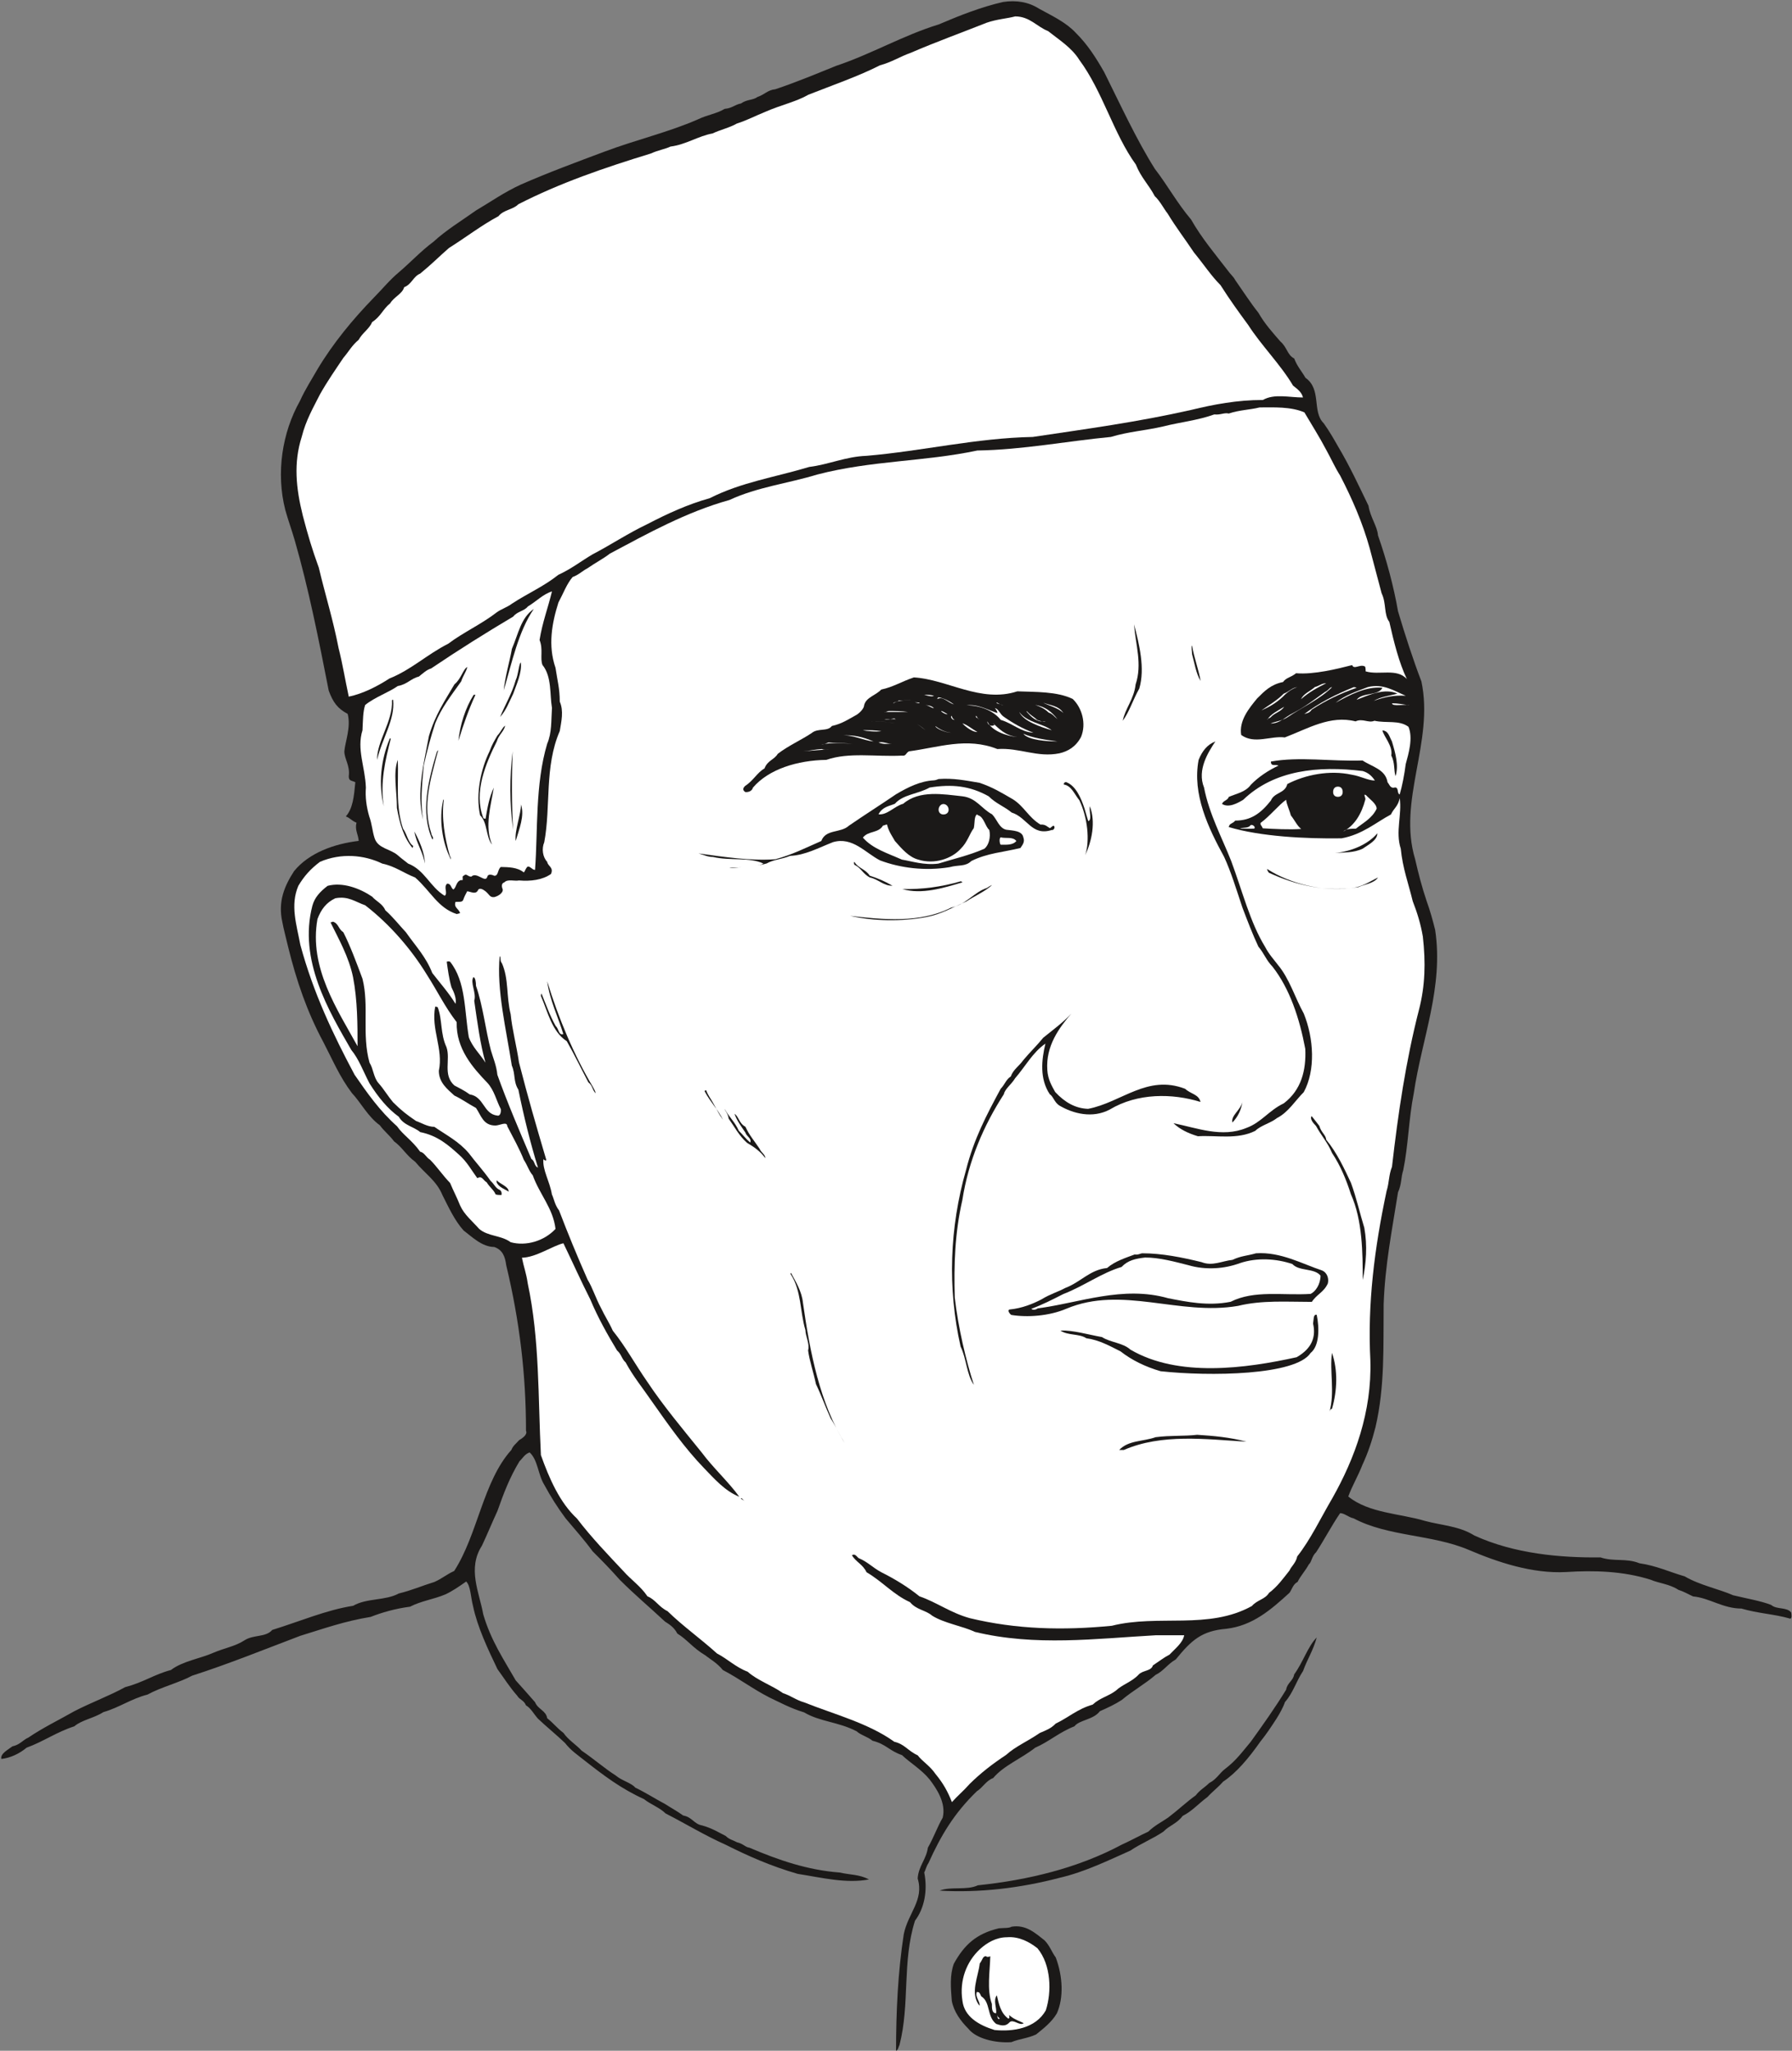<svg xmlns="http://www.w3.org/2000/svg" xml:space="preserve" width="763.956" height="874.167" fill-rule="evenodd" stroke-linejoin="round" stroke-width="28.222" preserveAspectRatio="xMidYMid" version="1.2" viewBox="0 0 20213 23129"><rect x="0" y="0" width="20213" height="23129" fill="#808080" stroke="none"/><defs class="ClipPathGroup"><clipPath id="a" clipPathUnits="userSpaceOnUse"><path d="M0 0h20213v23129H0z"/></clipPath></defs><g class="SlideGroup"><g class="Slide" clip-path="url(#a)"><g class="Page"><g class="com.sun.star.drawing.ClosedBezierShape"><path fill="none" d="M14 14h20196v23118H14z" class="BoundingBox"/><path fill="#1B1918" d="M11317 22c147-22 284 0 403 76 160 87 308 158 414 272 133 132 227 279 321 444 185 371 363 760 571 1090 145 188 251 386 409 572 119 210 274 393 411 571 36 51 66 71 87 112 89 127 175 261 261 368 74 130 166 229 247 323 79 68 79 155 157 193 33 89 87 147 127 218 186 130 71 381 206 513 66 92 114 178 165 267 127 213 234 444 340 663 21 133 100 232 107 334 97 277 178 579 226 856 79 266 170 546 264 792 145 683-271 1341-71 2004 38 165 76 313 130 473 40 111 68 213 96 325 97 645-150 1224-241 1841-58 292-61 584-119 869-28 86-16 155-59 249-68 432-147 823-162 1265-5 475 15 924-92 1384-40 158-86 292-147 424-53 135-117 239-160 358 228 188 592 193 863 275 188 51 389 58 559 165 452 207 973 252 1423 247 152 51 287 5 439 66 193 28 340 99 511 148 167 99 391 144 546 213 157 38 310 63 429 109 64 56 175 20 226 86 3 28 10 61-10 69-183-53-361-58-551-114-209 0-361-120-546-137-61-28-102-54-165-74-100-66-221-74-313-114-312-99-645-107-952-87-384 21-775-111-1103-251-411-174-909-148-1295-354-61-13-104-59-153-59-99 145-185 311-271 441-49 45-49 109-82 137-40 74-96 132-127 198-50 23-66 89-91 122-211 193-417 371-711 406-280 23-396 130-572 346-91 51-139 132-226 173-127 109-256 177-383 284-79 51-155 86-247 127-73 97-231 97-287 170-170 66-289 175-442 241-162 127-353 199-475 343-78 28-117 107-183 148-259 251-406 500-546 810-25 36-33 79-48 107 41 205 0 406-104 543-147 460-56 940-175 1402-13 23-13 54-39 66 0-437 21-889 87-1315 48-239 231-384 157-628 8-139 97-216 115-348 68-119 106-233 167-338 41-165-68-327-147-431-94-115-221-188-312-275-146-50-179-124-332-162-61-49-129-61-180-107-206-107-414-107-592-213-160-49-272-112-391-168-185-94-340-213-526-310-66-81-139-119-200-167-138-82-204-178-313-244-38-74-96-107-139-135-171-160-336-297-511-472-99-112-198-214-305-320-101-138-206-253-305-372-94-127-165-239-241-379-71-114-71-279-165-365-58 20-79 68-114 99-112 185-178 360-249 561-61 132-115 264-175 392-166 257-31 523 15 775 86 294 231 508 366 744 86 94 144 163 218 246 33 82 124 94 137 181 66 51 114 114 183 165 56 81 145 134 206 201 137 93 272 210 383 279 66 58 181 86 221 137 125 61 226 127 336 185 76 49 139 82 205 130 102 18 122 97 214 112 114 33 172 71 266 119 41 41 82 46 127 71 71 16 94 56 140 61 333 142 655 252 1016 280 127 28 221 20 333 78-259 49-531-20-805-63-298-86-559-201-811-328-238-106-444-233-678-353-66-66-178-107-244-162-259-117-459-270-670-435-82-66-153-111-221-198-99-94-214-188-305-274-46-51-81-120-135-150-25-61-71-61-99-109-86-97-152-203-223-300-107-223-226-475-275-709-27-101-27-231-78-279-82 58-153 107-234 145-132 56-272 73-399 139-165 21-320 66-444 115-297 48-534 134-793 213-404 153-810 318-1221 450-150 81-346 127-503 213-186 48-320 147-498 198-107 69-242 87-328 160-203 66-350 173-538 241-79 67-186 117-285 127-14-60 79-106 125-142 86-18 119-73 180-99 165-112 348-200 518-297 198-102 399-175 574-272 206-53 323-142 516-193 132-101 333-129 480-195 127-54 246-72 350-140 102-66 239-31 313-117 305-94 612-226 912-272 152-89 363-56 515-139 148-36 262-87 402-130 86-38 139-86 223-124 267-413 325-1010 645-1365 21-51 49-66 87-110 33-20 99-61 78-106 0-633-71-1232-223-1867-13-99-41-173-135-206-139 0-256-119-345-185-104-115-173-270-239-399-66-163-201-247-307-376-104-76-145-163-239-231-53-71-117-120-160-181-137-99-216-259-315-363-140-185-221-381-323-576-183-341-302-686-398-1077-23-99-51-201-64-275-53-233 25-411 132-576 168-206 452-308 729-341-5-73-46-124-25-205-61-26-61-46-120-71 79-89 92-226 107-386-46-21-74-13-74-67 16-121-50-195-50-281 10-112 76-270 38-422-115-61-165-130-214-262-114-581-226-1148-383-1694-36-124-74-226-107-344-107-419-35-874 165-1229 61-135 135-247 198-358 176-295 402-567 633-805 101-102 180-201 284-288 140-119 247-238 391-345 150-137 313-234 480-353 168-99 318-206 506-292 312-137 625-252 942-371 366-137 719-218 1052-363 117-56 213-64 305-120 86-7 114-48 185-61 66-48 135-35 185-73 79-26 115-79 201-87 234-78 470-177 686-264 401-134 758-345 1157-467 231-99 482-198 729-254Z"/></g><g class="com.sun.star.drawing.ClosedBezierShape"><path fill="none" d="M3343 185h11355v7673H3343z" class="BoundingBox"/><path fill="#FFF" d="M11451 185c165 0 248 119 370 165 127 101 265 185 353 325 265 358 384 830 638 1181 58 147 145 226 213 356 59 54 104 145 145 196 99 163 198 290 297 439 115 140 193 262 300 369 99 157 206 305 312 449 148 231 366 447 506 684 51 40 99 76 112 134-153 0-325-46-452 28-293 0-557 51-808 112-607 137-1171 213-1788 305-638 12-1250 160-1875 213-234 8-429 99-645 125-397 119-766 172-1124 353-246 68-482 177-703 292-224 107-412 234-618 341-134 79-233 160-386 231-170 135-345 208-523 325-53 41-122 61-173 99-175 135-378 226-546 353-238 120-419 295-663 392-132 86-299 172-459 205-41-190-71-376-115-548-63-325-149-595-223-907-74-203-122-363-180-585-78-313-106-597-13-889 48-191 132-333 206-480 86-153 177-282 264-412 61-71 96-140 172-203 44-81 120-122 153-201 96-61 122-147 203-211 43-73 137-106 158-182 86-33 101-120 180-153 137-112 211-190 325-289 206-130 363-254 559-359 58-73 165-73 223-134 468-240 973-413 1496-573 82-38 158-48 221-78 178-23 315-120 475-148 82-40 196-66 272-111 114-36 213-89 323-133 172-76 350-114 486-193 277-109 564-208 808-332 127-33 228-99 345-140 282-122 592-234 858-340 120-41 227-46 321-71Z"/></g><g class="com.sun.star.drawing.ClosedBezierShape"><path fill="none" d="M3320 4593h12750v15733H3320z" class="BoundingBox"/><path fill="#FFF" d="M14208 4595c157 0 350-11 505 56 84 143 170 277 247 424 58 105 99 199 157 290 135 262 252 528 333 820 46 178 94 351 134 506 56 117 23 239 87 323 51 226 109 459 198 645-114-127-312-41-465-87 0-33-2-58-15-58-51-23-119 41-137-13-168 43-432 109-633 92-58 48-111 48-147 99-137 28-206 99-292 185-94 114-206 252-180 412 149 109 335 7 492 28 262-100 513-254 798-181 79-38 147 23 213-7 137 30 277-11 384 68 53 127 2 300-31 420-15 120-40 247-68 343-33-10-8-76-51-79-56 16-61-30-86-58-23-147-176-175-282-246-359 12-712-46-1034 12 0 61 51 28 86 46-114 53-226 127-312 216-61 84-163 99-249 137-13 41-64 41-76 79 76 48 177-10 238-46 351-338 849-386 1349-325 66 20 104 58 137 107-78 0-157-49-264-66-246-54-521 0-724 106-25 107-147 92-185 186-115 145-226 226-402 226-30 38-66 28-73 73 360 107 863 133 1272 127 237-43 392-182 557-269 33-71 81-91 99-185 28 185-51 378 12 571 21 219 87 394 135 592 53 135 91 264 114 399 33 292 26 556-43 823-150 584-236 1171-305 1773-38 96-30 175-61 274-137 645-216 1270-183 1908 18 581-175 1108-431 1560-130 221-242 460-394 653-13 71-71 117-86 157-74 94-140 186-232 254-45 74-134 79-193 148-490 272-1056 91-1580 223-552 54-1077 41-1603-86-219-61-374-180-567-246-132-107-284-199-431-272-107-59-150-115-257-160-20-18-41-54-74-31 46 76 125 104 165 191 181 106 300 251 491 338 73 88 175 88 249 152 137 86 343 117 482 183 681 165 1364 76 2041 38h320c-15 86-107 155-165 218-69 36-115 74-188 122-18 66-117 54-161 104-76 82-186 112-257 181-89 66-180 81-261 157-171 49-277 148-417 214-53 56-114 78-180 106-127 89-277 153-379 247-160 106-287 205-411 327-74 84-135 132-201 206-46-119-99-213-183-315-68-99-147-140-203-213-112-51-145-125-264-153-292-210-678-309-1016-444-92-26-147-74-239-104-122-87-287-142-399-242-134-50-231-147-345-205-198-178-381-305-559-478-99-48-137-132-226-167-79-117-185-186-272-285-167-178-360-378-523-592-194-180-313-452-407-716-33-654-13-1299-148-1934-17-119-45-185-66-292 160-3 346-135 468-163 109 226 196 422 303 633 86 206 195 399 302 576 51 44 51 94 97 135 86 160 195 292 294 437 193 274 371 528 590 755 114 117 233 257 398 323-119-165-299-330-424-499-208-257-437-531-612-795-140-201-246-399-391-579-41-92-92-168-132-254-61-112-94-226-153-323-119-269-222-520-321-779-48-61-58-133-81-181-25-152-107-272-96-399 0 8 43 33 30 0-112-378-206-703-305-1089-28-191-78-376-94-544-51-203-20-399-99-576-25-26-7-66-25-79-36 378 73 823 137 1234 43 99 15 178 74 272 61 300 134 597 221 879-46-20-33-76-74-97-135-317-272-637-384-950-10-104-48-190-73-276-61-232-89-501-168-727 0-43-7-91-28-99-43 56 36 180 8 267 35 241 68 493 127 698-59-94-148-175-188-287-51-297-31-625-211-851-20-10-38 0-38 0 13 94 25 188 53 287 31 61 59 132 46 188-74-122-173-233-262-348-73-185-183-297-297-459-81-87-147-173-233-249-31-74-105-102-148-153-142-96-335-167-503-122-86 66-147 132-172 226-158 610 185 1184 439 1624 86 104 132 236 206 378 99 157 203 284 330 376 56 99 175 114 241 173 198 40 318 147 437 254 94 83 142 177 208 266 54-33 66 26 105 46 35 58 81 86 101 137 33 10 46 3 64 8 7-8 7-46-18-59-48-20-61-66-102-101-84-120-172-214-246-313-112-132-252-203-389-297-76 0-147-46-206-66-101-68-167-119-261-213-61-74-104-148-160-211-59-64-59-163-104-234-89-320-3-640-79-945-69-185-140-376-216-525-58-38-53-99-117-120-20 8-28 8-28 8 92 188 206 386 254 617 51 262 51 546 51 780-226-412-551-887-452-1435 41-109 99-186 201-234 147-28 226 41 337 79 282 218 521 498 694 780 124 193 203 363 338 538-8 302 185 516 345 683 79 84 104 206 153 298 5 45-13 81-39 73-160-18-147-213-312-239-61-45-122-73-173-101-134-120-40-292-89-432-71-152-45-310-99-450-12-7-28-7-28-7-50 254 94 477 41 724 0 132 94 205 175 279 87 41 145 86 244 140 59 86 81 198 219 198 48 0 132-51 134 8 66 127 140 261 186 378 45 69 58 127 101 175 79 219 229 371 257 605-127 137-333 198-506 150-106-79-256-64-355-150-77-87-168-160-214-262-40-99-76-165-114-256-86-89-147-183-226-262-48-30-61-79-112-91-94-132-193-188-261-287-193-171-336-374-478-580-244-457-465-922-612-1465-43-229-116-447-23-666 66-111 137-190 244-271 239-102 498-79 703 20 145 30 242 107 371 157 176 155 254 341 468 412 20-5 38-10 38-10-10-49-74-61-51-127 33-3 74 7 86-21 18-48 26-61 46-99 41 5 92 38 119-7 16-41 61-13 87 7 46 38 48 71 99 66 61-15 107-61 94-91-15-36-8-69 18-74 40-43 114-12 167-23 132 11 264-5 361-73 33-76-36-87-43-137-51-54-64-148-33-221 76-404 0-851 175-1254 18-109 46-226 0-332 0-148-28-242-48-381-87-252-41-503 33-737 56-104 94-211 160-287 69-25 113-71 168-99 87-61 178-107 252-165 424-226 863-470 1349-605 317-147 655-185 990-287 615-160 1207-144 1806-271 511-8 1021-107 1506-153 201-61 387-71 593-119 188-48 381-66 574-135 71 8 112-23 163-10 122-41 236-41 348-69Z"/></g><g class="com.sun.star.drawing.ClosedBezierShape"><path fill="none" d="M4065 6669h2162v3435H4065z" class="BoundingBox"/><path fill="#FFF" d="M6226 6670c-46 190-107 345-140 548 43 107 3 206 33 282 107 131 81 336 107 484-10 144 0 279-54 404-137 459-104 981-137 1423-35 0-61-53-89-33-23 28-23 48-38 61-73-59-173-59-259-61-38 28-25 102-74 99-38-18-71-18-78 10-21 79-120-61-181 0-45 0-53-43-86-10-28 3 8 63-28 48-59 15-51 79-87 107-31-15-23-66-71-66-46 38 12 107-28 137-165-99-226-292-412-363-46-36-86-66-117-94-86-74-221-74-261-191-28-86-28-155-61-247-33-114-46-221-38-325-8-236-106-432-38-648 5-107 5-211 30-284 107-87 272-145 368-214 104-17 150-86 237-106 48-38 88-77 139-92 314-212 626-407 926-585 48-61 124-61 165-114 99-59 168-137 272-170Z"/></g><g class="com.sun.star.drawing.ClosedBezierShape"><path fill="none" d="M12664 7041h216v1089h-216z" class="BoundingBox"/><path fill="#1B1918" d="M12791 7041c60 226 126 497 60 724-72 127-113 265-187 364 27-138 127-244 145-409 77-230 0-446-18-679Z"/></g><g class="com.sun.star.drawing.ClosedBezierShape"><path fill="none" d="M13441 7280h103v401h-103z" class="BoundingBox"/><path fill="#1B1918" d="M13446 7280c21 135 76 275 96 400-54-91-67-199-96-301 0-33-12-87 0-99Z"/></g><g class="com.sun.star.drawing.ClosedBezierShape"><path fill="none" d="M14078 7617h1864v652h-1864z" class="BoundingBox"/><path fill="#1B1918" d="M15243 7617c8 12 0 40 39 33 227 7 440-33 605 106 69 107 28 248 53 372-119 20-119-129-203-129-152 50-301 25-415 43-33-31-53-71-99-56-234 51-411 104-592 198-161 99-339 61-524 84-73-84 13-132 20-196 59-101 130-148 186-222 132-46 180-132 293-160 30-61 71-13 117-33 188 0 368-40 520-40Z"/></g><g class="com.sun.star.drawing.ClosedBezierShape"><path fill="none" d="M8384 7640h3838v1295H8384z" class="BoundingBox"/><path fill="#1B1918" d="M10308 7640c378 22 754 292 1167 157 203 8 447 0 625 86 106 102 155 280 94 428-59 112-148 163-244 185-249 51-452-66-700-48-345-137-665-18-998 26-38 22-30 55-79 48-297 15-597-41-852 48-325 5-650 104-828 313-12 45-61 53-86 50-40-25-20-53 0-71 86-53 137-152 216-195 35-92 109-97 150-165 119-92 269-158 383-235 71-59 178-13 227-79 115-25 193-79 280-127 33-20 84-71 84-107 22-91 129-109 193-177 134-28 233-92 368-137Z"/></g><g class="com.sun.star.drawing.ClosedBezierShape"><path fill="none" d="M8725 7717h3444v952H8725z" class="BoundingBox"/><path fill="#1B1918" d="M10350 7717c387 60 761 226 1192 134 181-15 351 26 503 74 87 74 130 194 122 311-20 101-99 155-178 188-322 46-607-26-917-87-134-68-236 46-353-20-185 20-341 115-506 115-274 79-610-69-831 79-226 61-500-13-657 157 20-96 132-96 167-185 104-85 264-113 371-186 180-8 297-132 450-178 48-69 96-120 119-187 94-40 122-127 221-127 86-55 188-86 297-88Z"/></g><g class="com.sun.star.drawing.ClosedBezierShape"><path fill="none" d="M14676 7706h284v180h-284z" class="BoundingBox"/><path fill="#FFF" d="M14959 7706c-102 51-194 100-283 179 27-62 100-87 155-136 51-13 75-43 128-43Z"/></g><g class="com.sun.star.drawing.ClosedBezierShape"><path fill="none" d="M14227 7750h406v264h-406z" class="BoundingBox"/><path fill="#FFF" d="M14632 7750c-53 15-112 55-161 107-73 69-151 115-244 156 86-61 178-113 252-189 67-26 92-67 153-74Z"/></g><g class="com.sun.star.drawing.ClosedBezierShape"><path fill="none" d="M14330 7750h696v411h-696z" class="BoundingBox"/><path fill="#FFF" d="M15025 7750c-135 135-328 221-507 342-61 38-134 46-187 68 109 0 162-73 253-117 139-72 248-158 360-238 45-20 53-55 81-55Z"/></g><g class="com.sun.star.drawing.ClosedBezierShape"><path fill="none" d="M14712 7750h591v305h-591z" class="BoundingBox"/><path fill="#FFF" d="M15302 7757c-186 66-347 142-507 247-25 39-53 39-83 49 170-127 346-217 557-303 20 0 33 7 33 7Z"/></g><g class="com.sun.star.drawing.ClosedBezierShape"><path fill="none" d="M15065 7738h793v190h-793z" class="BoundingBox"/><path fill="#FFF" d="M15429 7749c172-42 293 41 427 98-119-8-234 10-361 58 79-48 186-58 267-82-140-66-321 14-460 70 66-88 241-41 292-136-186-19-372 82-529 169 109-87 237-128 364-177Z"/></g><g class="com.sun.star.drawing.ClosedBezierShape"><path fill="none" d="M15702 7932h198v25h-198z" class="BoundingBox"/><path fill="#FFF" d="M15702 7932c64 0 125 11 197 24-52-19-197 17-197-24Z"/></g><g class="com.sun.star.drawing.ClosedBezierShape"><path fill="none" d="M14293 7971h193v150h-193z" class="BoundingBox"/><path fill="#FFF" d="M14485 7971c-38 58-113 71-154 120-18 13-38 13-38 28 40-66 115-100 192-148Z"/></g><g class="com.sun.star.drawing.ClosedBezierShape"><path fill="none" d="M15593 8237h165v518h-165z" class="BoundingBox"/><path fill="#1B1918" d="M15593 8237c68 7 76 66 107 124 41 136 79 274 41 393-21-66-5-153-48-232 20-112-88-219-100-285Z"/></g><g class="com.sun.star.drawing.ClosedBezierShape"><path fill="none" d="M13236 8362h1565v4457h-1565z" class="BoundingBox"/><path fill="#1B1918" d="M13709 8362c-79 119-209 320-128 520 59 302 202 564 306 828 127 341 213 691 381 966 45 87 104 150 146 206 132 158 193 371 292 549 114 282 134 640 0 886-99 99-173 226-301 292-74 59-186 84-246 145-206 102-437 48-647 61-116-35-203-79-276-147 266 53 547 167 823 53 168-61 254-198 421-277 198-150 254-373 243-614-66-351-177-681-369-927-74-77-89-140-160-227-66-140-122-288-180-440-69-206-127-399-206-571-178-326-362-707-288-1095 41-102 99-173 189-208Z"/></g><g class="com.sun.star.drawing.ClosedBezierShape"><path fill="none" d="M10272 7823h79v1h-79z" class="BoundingBox"/><path fill="#FFF" d="M10272 7823h78-78Z"/></g><g class="com.sun.star.drawing.ClosedBezierShape"><path fill="none" d="M10424 7836h111v18h-111z" class="BoundingBox"/><path fill="#FFF" d="M10424 7836c40 0 74 0 110 11-21 18-110-11-110-11Z"/></g><g class="com.sun.star.drawing.ClosedBezierShape"><path fill="none" d="M10571 7864h190v82h-190z" class="BoundingBox"/><path fill="#FFF" d="M10586 7864c64 12 118 41 174 80-69-18-122-97-189-59 12-28 5-9 15-21Z"/></g><g class="com.sun.star.drawing.ClosedBezierShape"><path fill="none" d="M10074 7898h200v38h-200z" class="BoundingBox"/><path fill="#FFF" d="M10140 7899h133c-66 0-133-7-199 35 12-21 40-11 66-35Z"/></g><g class="com.sun.star.drawing.ClosedBezierShape"><path fill="none" d="M10320 7922h54v10h-54z" class="BoundingBox"/><path fill="#FFF" d="M10320 7922c18 0 40 0 52 2 0 15-34 0-52-2Z"/></g><g class="com.sun.star.drawing.ClosedBezierShape"><path fill="none" d="M11239 7925h78v27h-78z" class="BoundingBox"/><path fill="#FFF" d="M11249 7925c18 12 39 26 67 26-15 0-107-26-67-26Z"/></g><g class="com.sun.star.drawing.ClosedBezierShape"><path fill="none" d="M11768 7925h229v119h-229z" class="BoundingBox"/><path fill="#FFF" d="M11768 7925c73 31 173 31 227 118-54-59-189-93-227-118Z"/></g><g class="com.sun.star.drawing.ClosedBezierShape"><path fill="none" d="M10424 7950h111v37h-111z" class="BoundingBox"/><path fill="#FFF" d="M10424 7950c40 5 74 5 110 35-21 7-62-35-110-35Z"/></g><g class="com.sun.star.drawing.ClosedBezierShape"><path fill="none" d="M11675 7949h254v163h-254z" class="BoundingBox"/><path fill="#FFF" d="M11676 7950c116 20 186 78 252 161-33-26-56-61-99-74-49-47-95-67-153-87Z"/></g><g class="com.sun.star.drawing.ClosedBezierShape"><path fill="none" d="M10904 7952h754v313h-754z" class="BoundingBox"/><path fill="#FFF" d="M10904 7955c126-17 247 56 346 87 0-23-15-39-28-56 46 12 53 66 102 99 106 74 211 133 333 179-142-8-234-105-369-145-86-108-240-164-384-164Z"/></g><g class="com.sun.star.drawing.ClosedBezierShape"><path fill="none" d="M11580 8019h215v124h-215z" class="BoundingBox"/><path fill="#FFF" d="M11582 8019c33 44 84 67 117 101 36 10 70 30 95 17-100 13-162-51-212-108-2-10 0-10 0-10Z"/></g><g class="com.sun.star.drawing.ClosedBezierShape"><path fill="none" d="M9975 8019h266v14h-266z" class="BoundingBox"/><path fill="#FFF" d="M10028 8019c63 0 146 0 212 11h-265c12 7 33-11 53-11Z"/></g><g class="com.sun.star.drawing.ClosedBezierShape"><path fill="none" d="M10615 8019h74v38h-74z" class="BoundingBox"/><path fill="#FFF" d="M10619 8019c21 5 44 23 68 35-13 11-87-35-68-35Z"/></g><g class="com.sun.star.drawing.ClosedBezierShape"><path fill="none" d="M11495 8028h369v209h-369z" class="BoundingBox"/><path fill="#FFF" d="M11496 8029c86 120 267 130 367 207-128-38-317-100-367-207Z"/></g><g class="com.sun.star.drawing.ClosedBezierShape"><path fill="none" d="M10726 8072h45v48h-45z" class="BoundingBox"/><path fill="#FFF" d="M10736 8072c0 18 13 40 34 47-21 0-34-7-44-34l10-13Z"/></g><g class="com.sun.star.drawing.ClosedBezierShape"><path fill="none" d="M11007 8072h37v40h-37z" class="BoundingBox"/><path fill="#FFF" d="M11010 8072c13 12 13 31 32 39-6-13-44-13-32-39Z"/></g><g class="com.sun.star.drawing.ClosedBezierShape"><path fill="none" d="M9975 8102h134v15h-134z" class="BoundingBox"/><path fill="#FFF" d="M10087 8103c5 0 8 8 21 8h-133c33 10 67 0 112-8Z"/></g><g class="com.sun.star.drawing.ClosedBezierShape"><path fill="none" d="M9809 8136h286v25h-286z" class="BoundingBox"/><path fill="#FFF" d="M9809 8136c91 0 186 0 285 24-86-24-227-24-285-24Z"/></g><g class="com.sun.star.drawing.ClosedBezierShape"><path fill="none" d="M11137 8136h339v177h-339z" class="BoundingBox"/><path fill="#FFF" d="M11138 8136c-6 27 38 68 79 40 0-7-8-18-15-18 66 59 135 139 273 154-125-8-299-76-337-176Z"/></g><g class="com.sun.star.drawing.ClosedBezierShape"><path fill="none" d="M10307 8158h134v78h-134z" class="BoundingBox"/><path fill="#FFF" d="M10307 8158c50 5 92 46 133 77-41-26-80-72-133-77Z"/></g><g class="com.sun.star.drawing.ClosedBezierShape"><path fill="none" d="M10856 8157h170v100h-170z" class="BoundingBox"/><path fill="#FFF" d="M10856 8158c56 17 100 59 169 98-69 0-157-81-169-98Z"/></g><g class="com.sun.star.drawing.ClosedBezierShape"><path fill="none" d="M10551 8189h178v76h-178z" class="BoundingBox"/><path fill="#FFF" d="M10551 8189c35 28 102 68 176 75-54 0-174-47-176-75Z"/></g><g class="com.sun.star.drawing.ClosedBezierShape"><path fill="none" d="M9732 8235h211v17h-211z" class="BoundingBox"/><path fill="#FFF" d="M9733 8235c68 0 143 0 209 11-54 10-174 0-209-11Z"/></g><g class="com.sun.star.drawing.ClosedBezierShape"><path fill="none" d="M11542 8275h388v88h-388z" class="BoundingBox"/><path fill="#FFF" d="M11542 8275c106 49 252 69 387 87-115 0-329-13-387-87Z"/></g><g class="com.sun.star.drawing.ClosedBezierShape"><path fill="none" d="M9497 8293h358v71h-358z" class="BoundingBox"/><path fill="#FFF" d="M9497 8296c120-12 237 15 357 67-120-13-237-79-357-67Z"/></g><g class="com.sun.star.drawing.ClosedBezierShape"><path fill="none" d="M9263 8373h355v26h-355z" class="BoundingBox"/><path fill="#FFF" d="m9344 8374 273 13c-120 0-235-18-354 11 20 0 50-11 81-24Z"/></g><g class="com.sun.star.drawing.ClosedBezierShape"><path fill="none" d="M9909 8371h152v21h-152z" class="BoundingBox"/><path fill="#FFF" d="M9909 8374c51-13 100 16 151 14-51 0-92 10-151-14Z"/></g><g class="com.sun.star.drawing.ClosedBezierShape"><path fill="none" d="M9058 8448h299v28h-299z" class="BoundingBox"/><path fill="#FFF" d="M9272 8448c25 12 51 2 84 2l-298 24c73-5 139-24 214-26Z"/></g><g class="com.sun.star.drawing.ClosedBezierShape"><path fill="none" d="M7878 8782h4018v1020H7878z" class="BoundingBox"/><path fill="#1B1918" d="M10587 8786c163-12 297 15 463 43 153 53 239 107 374 185 127 79 178 206 312 286 59-5 79 28 107 40 20-12 20-20 41-28 25 16 0 56-21 49-226 73-274-141-452-197-86-71-175-99-259-183-213-119-415-139-666-99-135 76-298 76-392 183-66 28-139 33-185 119 99 11 178-91 279-119 183-157 452-107 668-84 156 18 215 140 334 203 56 56 79 156 160 174 74 10 180 10 193 87 20 53-13 88-33 119-193 48-371 56-554 147-67 66-145 41-244 69-275 46-557 10-785-76-165-84-310-270-531-206-168 66-313 147-485 155-95 40-179 38-265 86-49 13-79 20-122 18 28 0 61 0 86-18-157-74-371-28-569-74-56 0-94-20-162-40 289 40 586 86 866 66 191-51 338-127 519-206 51-137 218-86 312-173 186-128 363-239 531-354 132-78 272-149 427-157 20 0 51-15 53-15Z"/></g><g class="com.sun.star.drawing.ClosedBezierShape"><path fill="none" d="M11999 8820h329v826h-329z" class="BoundingBox"/><path fill="#1B1918" d="M12026 8821c108 40 167 177 207 298 14 53 34 114 42 142 46-15 7-114 18-168 68 178 22 392-52 552 54-167 26-425-66-619-56-68-89-165-176-178 0-7 0-27 27-27Z"/></g><g class="com.sun.star.drawing.ClosedBezierShape"><path fill="none" d="M14630 8849h668v501h-668z" class="BoundingBox"/><path fill="#1B1918" d="M14976 8849c99 10 231-15 312 58 33 157-38 257-132 339-81 81-180 122-300 94-133-94-211-221-226-359 15-54 66-54 81-87 99-12 170-23 265-45Z"/></g><g class="com.sun.star.drawing.ClosedBezierShape"><path fill="none" d="M15151 8962h378v419h-378z" class="BoundingBox"/><path fill="#FFF" d="M15408 8968c42 46 120 97 120 153-53 112-158 162-234 225-65 0-113 3-143 33 130-71 206-199 249-360 8-20-30-73 8-51Z"/></g><g class="com.sun.star.drawing.ClosedBezierShape"><path fill="none" d="M14218 9020h460v335h-460z" class="BoundingBox"/><path fill="#FFF" d="M14507 9020c5 53 38 115 53 176 46 58 71 118 117 153-132 10-314 0-433-7-18-41-29-33-25-61 101-73 210-208 288-261Z"/></g><g class="com.sun.star.drawing.ClosedBezierShape"><path fill="none" d="M10114 9084h778v520h-778z" class="BoundingBox"/><path fill="#1B1918" d="M10423 9086c154 12 327-38 466 60 15 200-91 340-226 419-129 61-257 41-356-18-115-68-163-166-193-313 99-62 193-100 309-148Z"/></g><g class="com.sun.star.drawing.ClosedBezierShape"><path fill="none" d="M9733 9185h1433v562H9733z" class="BoundingBox"/><path fill="#FFF" d="M11032 9195c66 17 79 124 127 166 18 84-7 172-55 211-166 74-367 120-520 168-160 21-304-28-411-45-166-74-331-123-440-248 60-79 175-48 226-135 27-6 48-21 48-6 18 75 66 139 87 179 79 89 158 182 264 210 181 58 379-11 479-123 76-74 101-173 147-232 13-62 3-133 36-155l12 10Z"/></g><g class="com.sun.star.drawing.ClosedBezierShape"><path fill="none" d="M13985 9304h169v44h-169z" class="BoundingBox"/><path fill="#FFF" d="M14107 9306c22-11 60 22 40 39-52 3-113 0-162 0 46-17 94 0 122-39Z"/></g><g class="com.sun.star.drawing.ClosedBezierShape"><path fill="none" d="M5682 6868h340v920h-340z" class="BoundingBox"/><path fill="#1B1918" d="M6021 6868c-173 252-247 605-339 918 15-155 66-321 92-468 74-173 102-351 247-450Z"/></g><g class="com.sun.star.drawing.ClosedBezierShape"><path fill="none" d="M5641 7473h237v614h-237z" class="BoundingBox"/><path fill="#1B1918" d="M5875 7473c13 114-48 243-86 351-49 99-80 188-148 262 55-135 133-262 176-415 30-61 38-198 58-198Z"/></g><g class="com.sun.star.drawing.ClosedBezierShape"><path fill="none" d="M4741 7523h532v1724h-532z" class="BoundingBox"/><path fill="#1B1918" d="M5271 7523c-13 55-46 93-69 162-117 165-224 300-293 473-51 157-91 303-129 475-21 216-40 415-8 613-78-313 8-630 66-944 71-241 179-398 288-584 76-61 99-175 145-195Z"/></g><g class="com.sun.star.drawing.ClosedBezierShape"><path fill="none" d="M5170 7836h194v520h-194z" class="BoundingBox"/><path fill="#1B1918" d="M5363 7836c-75 162-138 341-192 519 17-178 79-372 172-519h20Z"/></g><g class="com.sun.star.drawing.ClosedBezierShape"><path fill="none" d="M4254 7892h184v680h-184z" class="BoundingBox"/><path fill="#1B1918" d="M4434 7892c25 226-128 440-180 679-7-209 180-436 167-672 0-7 13-7 13-7Z"/></g><g class="com.sun.star.drawing.ClosedBezierShape"><path fill="none" d="M5396 8184h304v1343h-304z" class="BoundingBox"/><path fill="#1B1918" d="M5698 8184c-10 60-73 104-94 177-127 254-262 573-154 860 0 13 27 13 27 13 20-115 38-234 93-351-33 203-107 437-20 643-73-92-48-247-135-331-53-246 12-529 107-722 28-76 54-119 89-178 39-40 52-86 87-111Z"/></g><g class="com.sun.star.drawing.ClosedBezierShape"><path fill="none" d="M4296 8328h113v768h-113z" class="BoundingBox"/><path fill="#1B1918" d="M4408 8331c-62 239-123 499-79 763-62-252-33-524 67-763 0-7 12 0 12 0Z"/></g><g class="com.sun.star.drawing.ClosedBezierShape"><path fill="none" d="M4807 8462h138v1007h-138z" class="BoundingBox"/><path fill="#1B1918" d="M4939 8474c-79 307-180 613-74 925 0 28 35 48 12 69-138-303-46-667 50-987 5-13 25-29 12-7Z"/></g><g class="com.sun.star.drawing.ClosedBezierShape"><path fill="none" d="M5756 8473h34v886h-34z" class="BoundingBox"/><path fill="#1B1918" d="M5783 8473c-12 288-12 600 5 885-41-293-41-595-5-885Z"/></g><g class="com.sun.star.drawing.ClosedBezierShape"><path fill="none" d="M4460 8570h203v996h-203z" class="BoundingBox"/><path fill="#1B1918" d="M4487 8570c10 251-27 524 59 775 46 66 59 160 115 196 0 5-8 23-8 23-100-120-143-270-176-450 0-194-45-400 10-544Z"/></g><g class="com.sun.star.drawing.ClosedBezierShape"><path fill="none" d="M4977 9019h110v677h-110z" class="BoundingBox"/><path fill="#1B1918" d="M5006 9020c-28 200 11 435 68 633 12 20 12 30 12 41-101-196-135-461-88-667 0-12 8-7 8-7Z"/></g><g class="com.sun.star.drawing.ClosedBezierShape"><path fill="none" d="M5815 9072h77v414h-77z" class="BoundingBox"/><path fill="#1B1918" d="M5877 9073c42 132-21 275-60 412-15-117 60-301 60-412Z"/></g><g class="com.sun.star.drawing.ClosedBezierShape"><path fill="none" d="M4674 9378h119v363h-119z" class="BoundingBox"/><path fill="#1B1918" d="M4674 9378c54 100 118 242 118 362-17-123-98-235-118-362Z"/></g><g class="com.sun.star.drawing.ClosedBezierShape"><path fill="none" d="M15056 9398h481v223h-481z" class="BoundingBox"/><path fill="#1B1918" d="M15536 9398c0 79-99 127-166 174-102 48-214 41-313 48 181-15 372-95 479-222Z"/></g><g class="com.sun.star.drawing.ClosedBezierShape"><path fill="none" d="M11275 9444h190v85h-190z" class="BoundingBox"/><path fill="#FFF" d="M11287 9444c62 15 137-10 177 41-40 49-115 42-177 42-12-13-19-73 0-83Z"/></g><g class="com.sun.star.drawing.ClosedBezierShape"><path fill="none" d="M9632 9722h436v270h-436z" class="BoundingBox"/><path fill="#1B1918" d="M9641 9725c38 66 125 79 169 151 99 33 171 63 257 114-106 0-158-74-257-94-78-42-98-108-169-141-12-5-12-44 0-30Z"/></g><g class="com.sun.star.drawing.ClosedBezierShape"><path fill="none" d="M8227 9779h134v12h-134z" class="BoundingBox"/><path fill="#1B1918" d="M8360 9779c-41 13-93 0-133 11 40 0 92 0 133-11Z"/></g><g class="com.sun.star.drawing.ClosedBezierShape"><path fill="none" d="M8407 9776h46v1h-46z" class="BoundingBox"/><path fill="#1B1918" d="M8407 9776h45-45Z"/></g><g class="com.sun.star.drawing.PolyPolygonShape"><path fill="none" d="M7996 9804h130v1h-130z" class="BoundingBox"/></g><g class="com.sun.star.drawing.ClosedBezierShape"><path fill="none" d="M14292 9801h1253v227h-1253z" class="BoundingBox"/><path fill="#1B1918" d="M14298 9804c251 161 620 254 934 213 137-12 218-77 312-120-48 68-155 77-221 108-364 61-704-21-1010-162-8-6-32-53-15-39Z"/></g><g class="com.sun.star.drawing.ClosedBezierShape"><path fill="none" d="M10178 9938h680v115h-680z" class="BoundingBox"/><path fill="#1B1918" d="m10839 9939 18 12c-219 65-459 140-679 76 220 5 442-24 661-88Z"/></g><g class="com.sun.star.drawing.ClosedBezierShape"><path fill="none" d="M9589 9981h1602v399H9589z" class="BoundingBox"/><path fill="#1B1918" d="M11190 9982c-92 81-193 120-292 186-160 69-277 141-445 174-280 53-600 48-864-13 360 43 789 86 1138-92 178-39 257-174 404-222 21-13 38-26 59-33Z"/></g><g class="com.sun.star.drawing.ClosedBezierShape"><path fill="none" d="M6101 11067h619v1264h-619z" class="BoundingBox"/><path fill="#1B1918" d="M6172 11067c127 419 308 844 514 1189 20 38 28 48 33 74-38-33-33-86-82-122-86-163-157-312-244-465-168-108-214-331-292-511 0-18 7-26 7-26 51 125 92 244 160 366 38 33 31 107 86 91-55-185-154-383-182-596Z"/></g><g class="com.sun.star.drawing.ClosedBezierShape"><path fill="none" d="M10738 11430h2804v4190h-2804z" class="BoundingBox"/><path fill="#1B1918" d="M12085 11430c-138 162-290 365-272 637 7 107 48 175 89 249 109 117 228 185 371 190 379-73 666-391 1095-226 66 61 153 61 173 148-318-99-711-102-1024 86-193 102-412 48-572-48-54-38-64-99-104-125-115-172-94-386-49-571-144 99-231 264-342 391-41 69-115 119-127 180-227 351-399 750-468 1193-86 376-96 736-86 1099 40 346 127 712 216 986-82-114-82-292-150-432-149-660-124-1343 61-1990 89-353 233-624 391-917 48-50 61-106 114-139 28-79 94-117 140-183 74-89 157-168 226-254 114-92 231-178 318-274Z"/></g><g class="com.sun.star.drawing.ClosedBezierShape"><path fill="none" d="M7947 12296h209v336h-209z" class="BoundingBox"/><path fill="#1B1918" d="M7965 12296c21 58 50 92 75 138 43 73 67 130 115 196-54-115-140-196-207-322 0-12 17-12 17-12Z"/></g><g class="com.sun.star.drawing.ClosedBezierShape"><path fill="none" d="M13898 12428h118v233h-118z" class="BoundingBox"/><path fill="#1B1918" d="M14014 12428c-13 86-49 166-113 232-19-79 92-139 113-232Z"/></g><g class="com.sun.star.drawing.ClosedBezierShape"><path fill="none" d="M8174 12507h460v556h-460z" class="BoundingBox"/><path fill="#1B1918" d="M8174 12507c45 86 114 143 160 247 50 48 74 86 128 132 20-46-44-71-54-112-49-73-95-133-123-212 49 31 49 106 123 146 46 99 92 147 160 248 18 45 66 66 64 106-51-73-127-127-206-173-92-82-141-181-207-273-7-54-40-87-45-109Z"/></g><g class="com.sun.star.drawing.ClosedBezierShape"><path fill="none" d="M14788 12588h623v1849h-623z" class="BoundingBox"/><path fill="#1B1918" d="M14795 12588c23 27 61 78 87 111 20 74 74 102 77 155 124 150 206 331 279 486 65 178 100 343 151 508 36 202 21 400-18 588 0-300-2-674-133-966-55-173-122-330-213-466-48-117-123-198-181-305-33-33-73-84-49-111Z"/></g><g class="com.sun.star.drawing.ClosedBezierShape"><path fill="none" d="M5601 13312h138v129h-138z" class="BoundingBox"/><path fill="#1B1918" d="M5603 13312c34 40 139 72 134 128-39-28-114-49-136-108 0-15 2-20 2-20Z"/></g><g class="com.sun.star.drawing.ClosedBezierShape"><path fill="none" d="M11375 14132h3608v713h-3608z" class="BoundingBox"/><path fill="#1B1918" d="M12886 14135c218 0 449 46 668 100 122 48 228-13 348-26 96-46 170-46 265-74 279-19 526 122 744 193 66 28 79 102 66 148-46 100-124 120-180 207-285 0-562-21-832 45-668 115-1308-233-1939 33-193 82-439 99-620 69-25-20-42-53-20-61 142-13 269-66 361-114 94-59 193-87 264-127 180-67 280-207 476-227 91-79 218-117 312-153 38 8 66-13 87-13Z"/></g><g class="com.sun.star.drawing.ClosedBezierShape"><path fill="none" d="M11632 14183h3264v590h-3264z" class="BoundingBox"/><path fill="#FFF" d="M12915 14183c160-2 346 50 489 86 198 58 409 41 582-23 193-65 411-51 591 10 79 85 247 43 318 131 0 96-56 180-112 206-312 20-635-46-902 89-259 51-497 0-704-40-513-146-1003 53-1471 114-30 20-58 20-73 5 129-48 228-99 360-166 231-89 432-239 658-306 71-76 160-94 264-106Z"/></g><g class="com.sun.star.drawing.ClosedBezierShape"><path fill="none" d="M8917 14356h613v1920h-613z" class="BoundingBox"/><path fill="#1B1918" d="M8922 14356c56 104 122 210 135 337 79 560 191 1133 471 1582-59-91-97-185-158-277-56-122-106-262-166-387-28-132-76-274-89-381 21-71-30-162-30-228-64-215-43-436-163-626-12-8 0-20 0-20Z"/></g><g class="com.sun.star.drawing.ClosedBezierShape"><path fill="none" d="M11961 14828h2911v668h-2911z" class="BoundingBox"/><path fill="#1B1918" d="M14852 14829c31 149 31 351-69 430-165 254-1143 266-1692 206-175-51-325-125-452-224-122-61-239-128-386-148-79-54-209-28-292-87 144-5 312 46 469 74 99 63 234 63 320 141 539 317 1302 213 1876 86 178-102 218-235 185-379 8-41 0-109 41-99Z"/></g><g class="com.sun.star.drawing.ClosedBezierShape"><path fill="none" d="M14996 15258h78v665h-78z" class="BoundingBox"/><path fill="#1B1918" d="M15024 15258c68 194 60 427 0 631-16 3-21 11-28 33 62-216 0-458 28-664Z"/></g><g class="com.sun.star.drawing.ClosedBezierShape"><path fill="none" d="M12624 16181h1437v173h-1437z" class="BoundingBox"/><path fill="#1B1918" d="M13503 16182c186 12 364 27 557 78-458-28-956-93-1383 93h-53c106-111 266-93 411-144 168-22 329-10 468-27Z"/></g><g class="com.sun.star.drawing.ClosedBezierShape"><path fill="none" d="M8357 16898h43v31h-43z" class="BoundingBox"/><path fill="#1B1918" d="M8366 16898c9 8 19 21 32 29 0 0-65-33-32-29Z"/></g><g class="com.sun.star.drawing.ClosedBezierShape"><path fill="none" d="M10599 18468h4254v2863h-4254z" class="BoundingBox"/><path fill="#1B1918" d="M14852 18468c-40 149-106 243-154 378-79 119-112 246-204 350-23 67-63 135-96 188-64 99-117 178-183 260-130 185-269 351-419 450-57 66-123 114-176 173-107 79-173 160-280 213-63 87-150 107-218 178-120 81-257 135-371 213-246 110-518 242-790 305-461 122-926 173-1362 147 126-50 304 0 431-60 569-59 1132-196 1622-458 112-51 206-104 300-147 73-71 152-109 223-158 122-93 208-177 312-251 46-61 102-89 153-140 81-40 119-114 174-155 132-100 200-199 294-310 127-176 277-387 399-587 13-79 79-99 91-173 100-137 155-317 254-416Z"/></g><g class="com.sun.star.drawing.ClosedBezierShape"><path fill="none" d="M10724 21724h1252v1311h-1252z" class="BoundingBox"/><path fill="#1B1918" d="M11410 21730c160-27 267 71 371 153 61 61 81 132 127 193 81 213 91 458 13 631-59 101-153 172-234 238-99 46-190 49-279 87-184 13-398-41-484-150-89-89-165-193-188-315-12-147-24-291 23-420 117-211 251-338 508-399 56-5 115 0 143-18Z"/></g><g class="com.sun.star.drawing.ClosedBezierShape"><path fill="none" d="M10846 21848h992v1054h-992z" class="BoundingBox"/><path fill="#FFF" d="M11358 21849c140-12 260 58 344 124 155 187 162 494 94 701-117 206-372 241-578 221-181-56-341-152-362-329-37-233 49-444 194-580 82-76 188-137 308-137Z"/></g><g class="com.sun.star.drawing.ClosedBezierShape"><path fill="none" d="M10995 22062h554v783h-554z" class="BoundingBox"/><path fill="#1B1918" d="M11122 22062c7 12 35 10 48 0-3 165-41 379 18 539 0 52 0 105 48 105 8-62-36-146 8-202 22 97 44 202 130 263 33-13-18-61 28-25 48 38 94 50 145 76-46 35-117-51-160-10-51 58-112 30-151 18-107-84-61-245-168-311-17-33-17-49-50-49-22 59 43 115 30 155-111-139-13-327 3-476 33-43 33-83 71-83Z"/></g><g class="com.sun.star.drawing.ClosedBezierShape"><path fill="none" d="M11248 22726h30v47h-30z" class="BoundingBox"/><path fill="#FFF" d="M11249 22730c0 15 19 24 27 37-27 25-31-61-27-37Z"/></g><g class="com.sun.star.drawing.ClosedBezierShape"><path fill="none" d="M10300 9007h462v454h-462z" class="BoundingBox"/><path fill="#1B1918" d="M10527 9007c128 0 234 106 234 227 0 127-106 226-234 226-121 0-227-99-227-226 0-121 106-227 227-227Z"/></g><g class="com.sun.star.drawing.ClosedBezierShape"><path fill="none" d="M10587 9068h114v119h-114z" class="BoundingBox"/><path fill="#FFF" d="M10641 9068c34 0 59 31 59 64 0 34-25 54-59 54-29 0-54-20-54-54 0-33 25-64 54-64Z"/></g><g class="com.sun.star.drawing.ClosedBezierShape"><path fill="none" d="M14745 8809h465v454h-465z" class="BoundingBox"/><path fill="#1B1918" d="M14977 8809c127 0 231 99 231 227 0 129-104 226-231 226-126 0-232-97-232-226 0-128 106-227 232-227Z"/></g><g class="com.sun.star.drawing.ClosedBezierShape"><path fill="none" d="M15036 8872h110v116h-110z" class="BoundingBox"/><path fill="#FFF" d="M15091 8872c34 0 54 22 54 61 0 33-20 54-54 54s-54-21-54-54c0-39 20-61 54-61Z"/></g></g></g></g></svg>
